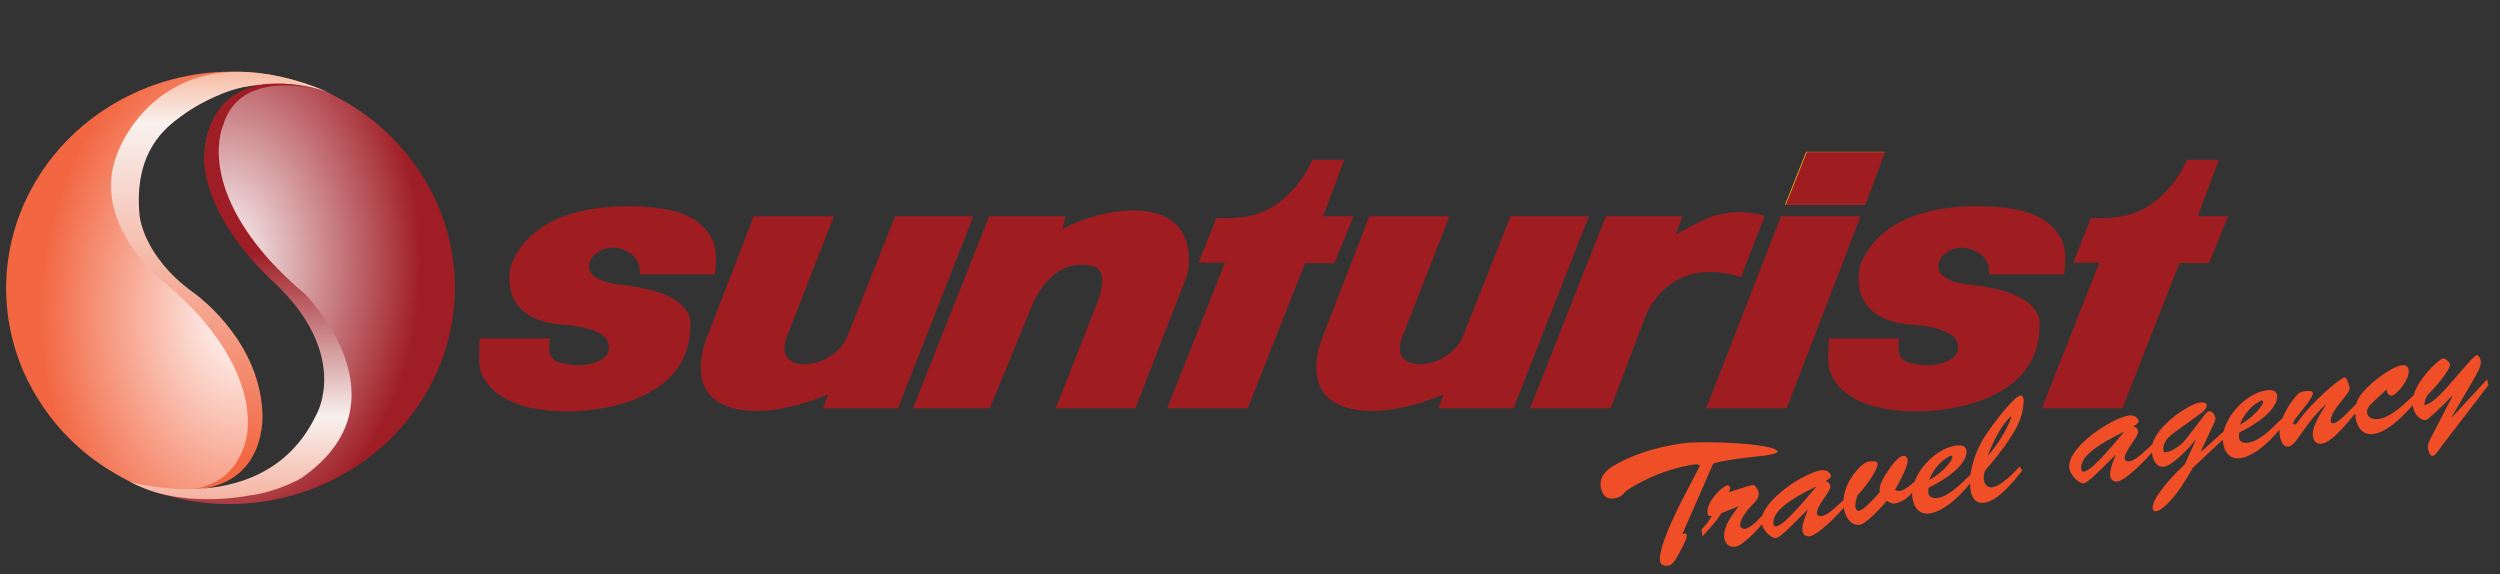<?xml version="1.0" encoding="UTF-8"?>
<svg xmlns="http://www.w3.org/2000/svg" width="209" height="48" viewBox="0 0 209 48" fill="none">
  <rect x="0" y="0" width="209" height="48" fill="#333333" stroke="none"/>
  <path d="M121.168 18.073H114.475L110.521 28.309C110.521 28.309 108.74 32.517 112.048 33.869C112.048 33.869 114.665 35.337 120.228 33.155L120.707 32.96L120.268 34.132H126.53L132.833 18.073H126.294L122.225 28.309C122.225 28.309 121.305 30.3 118.819 30.451C118.819 30.451 116.451 30.638 117.175 28.309L121.168 18.073Z" fill="#9F1D21"></path>
  <path d="M45.974 28.29H40.103C40.103 28.29 39.978 29.926 40.103 30.638C40.103 30.638 40.397 34.394 47.54 34.394C47.54 34.394 57.891 34.551 57.718 26.975C57.709 26.619 57.644 24.306 51.558 23.77C51.338 23.75 48.353 23.291 49.502 21.528C49.749 21.149 50.944 20.225 52.394 21.003C53.697 21.701 53.434 22.617 53.51 22.937H59.772C59.772 22.937 59.988 21.529 59.772 20.683C59.772 20.683 59.381 17.866 54.977 17.397C54.977 17.397 45.29 15.894 42.745 22.092C42.745 22.092 41.278 26.882 47.345 27.163C47.345 27.163 49.519 27.301 50.511 28.121C50.939 28.474 51.245 29.548 50.225 30.097C49.432 30.524 48.383 30.684 46.953 30.356C46.099 30.161 45.768 29.69 45.974 28.29Z" fill="#9F1D21"></path>
  <path d="M158.765 28.29H152.894C152.894 28.29 152.768 29.926 152.894 30.638C152.894 30.638 153.187 34.394 160.331 34.394C160.331 34.394 170.682 34.551 170.508 26.975C170.5 26.619 170.435 24.306 164.349 23.77C164.129 23.75 161.144 23.291 162.293 21.528C162.539 21.149 163.734 20.225 165.184 21.003C166.487 21.701 166.224 22.617 166.3 22.937H172.563C172.563 22.937 172.778 21.529 172.563 20.683C172.563 20.683 172.171 17.866 167.768 17.397C167.768 17.397 158.08 15.894 155.536 22.092C155.536 22.092 154.068 26.882 160.135 27.163C160.135 27.163 162.31 27.301 163.302 28.121C163.73 28.474 164.036 29.548 163.016 30.097C162.222 30.524 161.174 30.684 159.743 30.356C158.89 30.161 158.558 29.69 158.765 28.29Z" fill="#9F1D21"></path>
  <path d="M82.699 18.073L76.325 34.132H82.744L86.345 25.379C86.345 25.379 87.989 21.247 91.512 22.299C91.512 22.299 92.947 22.582 91.512 25.867L88.264 34.132H94.918L99.263 22.957C99.263 22.957 100.554 17.791 95.074 17.604C95.074 17.604 92.334 17.341 88.811 19.144L89.085 18.073H82.699Z" fill="#9F1D21"></path>
  <path d="M97.579 34.132H104.312L109.101 21.998H111.554L113.158 18.073H110.614L112.376 13.359H109.714C109.714 13.359 108.148 17.303 104.391 18.073C104.391 18.073 102.942 18.336 101.69 18.204L100.202 21.961H102.406L97.579 34.132Z" fill="#9F1D21"></path>
  <path d="M170.698 34.132H177.431L182.202 21.998H184.673L186.277 18.073H183.733L185.494 13.359H182.833C182.833 13.359 181.267 17.303 177.509 18.073C177.509 18.073 176.061 18.336 174.809 18.204L173.321 21.961H175.507L170.698 34.132Z" fill="#9F1D21"></path>
  <path d="M69.71 18.073H63.017L59.063 28.309C59.063 28.309 57.282 32.517 60.59 33.869C60.59 33.869 63.206 35.337 68.77 33.155L69.249 32.96L68.81 34.132H75.072L81.374 18.073H74.836L70.766 28.309C70.766 28.309 69.847 30.3 67.361 30.451C67.361 30.451 64.993 30.638 65.717 28.309L69.71 18.073Z" fill="#9F1D21"></path>
  <path d="M140.656 18.073H134.257L127.915 34.132H134.648L137.583 26.394C137.583 26.394 139.423 21.248 145.549 23.163L147.526 18.073C147.526 18.073 145.138 17.097 142.32 18.43L140.089 19.595L140.656 18.073Z" fill="#9F1D21"></path>
  <path d="M155.549 18.074H148.895L142.633 34.132H149.365L155.549 18.074Z" fill="#9F1D21"></path>
  <path d="M149.233 17.112H155.887L157.531 12.698H150.994L149.233 17.112Z" fill="#FEC00E"></path>
  <path d="M149.286 17.134H155.941L157.585 12.72H151.048L149.286 17.134Z" fill="#9F1D21"></path>
  <path d="M145.285 42.352L145.313 42.374C144.791 43.109 144.11 43.939 144.134 44.844C144.148 45.35 144.513 45.807 145.079 45.707C145.847 45.57 147.357 43.816 147.853 43.153L147.745 42.677C147.31 43.089 146.484 44.105 145.904 44.208C145.702 44.244 145.483 44.123 145.477 43.91C145.462 43.377 146.105 42.608 146.486 42.205C146.789 41.897 147.04 41.652 147.029 41.239C146.995 41.004 146.896 40.808 146.686 40.591C146.547 40.455 145.81 40.747 144.548 41.145C144.599 41.016 144.636 40.889 144.632 40.756C144.629 40.636 144.518 40.549 144.383 40.573C144.06 40.63 142.712 41.833 142.738 42.792C142.745 43.071 142.829 43.163 143.113 43.14C142.867 43.545 142.593 43.928 142.25 44.27L142.32 44.846C142.883 44.17 143.44 43.724 143.892 42.907L145.285 42.352ZM151.781 40.701L151.809 40.724C149.213 43.861 148.794 43.895 148.526 43.996C148.325 44.072 148.264 43.842 148.249 43.778C148.231 43.125 148.6 42.244 151.781 40.701ZM151.103 42.628L151.13 42.65C150.965 43.041 150.661 43.804 150.672 44.23C150.683 44.616 150.894 44.9 151.338 44.821C151.999 44.703 153.766 42.957 154.327 42.202L154.206 41.728C153.637 42.218 152.888 43.033 152.322 43.134C152.106 43.172 151.901 43.115 151.895 42.889C151.878 42.263 153.025 41.122 153.014 40.696C153.006 40.403 152.867 40.281 152.608 40.22C152.728 40.158 153.075 39.963 153.071 39.803C153.066 39.644 152.797 39.197 152.177 39.32C150.615 39.638 147.157 41.965 147.257 43.62C147.302 44.308 148.108 45.047 148.485 44.98C148.795 44.925 149.639 44.079 149.889 43.834L151.103 42.628ZM157.774 39.462C157.423 39.979 157.072 40.55 157.143 41.152C156.867 41.469 155.829 42.63 155.438 42.7C155.169 42.748 155.106 42.451 155.1 42.238C155.095 42.025 155.22 41.642 155.281 41.417C155.756 40.931 156.986 39.361 156.97 38.762C156.962 38.483 156.341 38.566 156.153 38.599C155.681 38.684 154.058 40.256 154.108 42.093C154.135 43.105 154.702 44.008 155.497 43.867C156.023 43.773 157.352 42.36 157.718 41.866C157.951 41.985 158.145 42.138 158.428 42.088C159.183 41.954 159.67 41.452 160.128 40.836L160.018 40.294C159.727 40.546 159.237 40.967 158.887 41.03C158.671 41.068 158.576 41.045 158.424 40.938C158.748 40.412 159.496 39.022 159.481 38.489C159.474 38.223 159.334 38.074 159.065 38.122C158.593 38.206 158.021 39.083 157.774 39.462ZM164.82 39.586C164.121 40.272 163.015 41.446 162.058 41.616C161.627 41.693 161.177 41.599 161.204 41.086L161.223 40.788C163.788 39.489 164.421 38.386 164.403 37.734C164.389 37.202 163.847 37.191 163.416 37.267C161.663 37.566 159.758 39.698 159.859 41.432C159.91 42.306 160.392 43.09 161.376 42.915C162.71 42.678 164.158 41.162 164.955 40.071L164.82 39.586ZM161.286 40.121C161.626 39.178 162.39 38.4 163.059 38.107C163.153 38.063 163.222 38.131 163.225 38.225C163.245 38.449 162.461 39.511 161.286 40.121ZM166.186 38.046C166.782 36.562 167.518 35.227 168.169 34.79C167.947 35.592 167.147 37.018 166.214 38.068L166.186 38.046ZM168.852 38.989C168.327 39.565 167.312 40.602 166.571 40.733C166.207 40.798 166.011 40.565 165.881 40.281C165.805 39.973 165.835 39.593 165.951 39.345C168.799 36.029 169.118 34.795 169.177 33.513C169.186 33.338 169.123 33.028 168.894 33.069C168.463 33.146 167.217 34.611 166.07 36.274C165.223 37.495 164.657 39.107 164.696 40.505C164.717 41.29 164.959 42.197 165.942 42.022C167.102 41.816 168.332 40.246 169.052 39.355L168.852 38.989ZM177.509 36.125L177.537 36.147C174.942 39.285 174.523 39.319 174.254 39.42C174.053 39.496 173.993 39.266 173.978 39.202C173.96 38.549 174.328 37.668 177.509 36.125ZM176.831 38.052L176.858 38.074C176.693 38.465 176.389 39.228 176.4 39.654C176.411 40.04 176.622 40.324 177.067 40.245C177.727 40.127 179.494 38.381 180.056 37.626L179.934 37.152C179.366 37.642 178.616 38.457 178.05 38.558C177.834 38.596 177.629 38.539 177.624 38.313C177.606 37.687 178.754 36.546 178.742 36.12C178.734 35.827 178.595 35.705 178.336 35.644C178.456 35.582 178.803 35.387 178.799 35.227C178.794 35.067 178.525 34.62 177.905 34.744C176.343 35.062 172.886 37.389 172.985 39.044C173.031 39.732 173.836 40.471 174.213 40.404C174.524 40.349 175.367 39.503 175.618 39.258L176.831 38.052ZM182.661 38.808C181.935 39.472 179.932 41.514 179.958 42.473C179.963 42.646 180.088 42.771 180.277 42.737C180.802 42.644 181.965 41.581 183.319 39.105L186.106 36.496L186.024 35.949L184.015 37.765L183.987 37.742L184.946 35.699C185.036 35.509 185.216 35.169 185.211 34.97C185.205 34.743 184.95 34.334 184.68 34.382C184.465 34.42 184.309 34.675 184.178 34.845L182.779 36.673C182.282 37.31 181.469 37.776 181.09 37.803C180.969 37.824 180.887 37.812 180.871 37.708C180.723 36.758 181.71 36.208 182.547 35.604L184.061 34.505C184.233 34.354 184.497 34.12 184.49 33.88C184.483 33.587 183.955 33.627 183.767 33.674C182.732 33.952 179.832 35.886 179.88 37.63C179.896 38.216 180.179 39.142 180.933 39.008C181.675 38.876 183.056 37.413 183.527 36.794L183.555 36.816L182.661 38.808ZM190.791 34.967C190.091 35.654 188.986 36.827 188.029 36.997C187.598 37.074 187.148 36.98 187.175 36.467L187.194 36.169C189.759 34.87 190.392 33.767 190.375 33.115C190.36 32.582 189.818 32.572 189.386 32.648C187.634 32.946 185.729 35.078 185.83 36.812C185.881 37.687 186.363 38.47 187.347 38.295C188.681 38.058 190.129 36.543 190.926 35.451L190.791 34.967ZM187.257 35.502C187.597 34.559 188.361 33.781 189.03 33.488C189.124 33.444 189.194 33.512 189.196 33.605C189.216 33.829 188.432 34.892 187.257 35.502ZM196.236 34.52C195.999 34.763 195.419 35.334 195.095 35.392C194.961 35.416 194.849 35.316 194.846 35.196C194.821 34.277 196.451 32.97 196.437 32.451C196.389 32.178 196.301 31.953 196.215 31.768C196.129 31.596 196.046 31.544 195.993 31.554C195.602 31.623 193.166 33.702 192.125 35.251C192.073 35.328 191.955 35.469 191.861 35.486C191.78 35.5 191.711 35.446 191.709 35.366C191.7 35.046 193.361 33.399 193.348 32.88C193.345 32.8 193.407 32.602 192.598 32.719C192.369 32.76 192.248 32.795 192.077 32.973C191.313 33.764 190.501 35.26 190.566 36.171C190.592 36.621 190.763 37.434 191.356 37.328C191.72 37.264 192.201 36.522 192.396 36.233C192.981 35.353 193.65 34.539 194.416 33.827L194.444 33.849C194.029 34.538 193.325 35.547 193.347 36.345C193.36 36.798 193.614 37.181 194.126 37.09C195.11 36.915 196.453 35.03 197.15 34.277L197.027 33.711L196.236 34.52ZM199.514 32.559C199.535 32.81 199.679 33.118 199.988 33.063C200.352 32.999 201.389 31.784 201.369 31.052C201.358 30.652 201.164 30.473 200.746 30.547C199.991 30.681 198.717 31.631 198.123 32.191C197.265 32.999 196.871 33.484 196.902 34.603C196.929 35.588 197.454 36.458 198.491 36.273C199.771 36.045 201.245 34.459 202.044 33.447L201.868 32.957C201.103 33.695 199.955 34.835 198.931 35.017C198.23 35.142 197.895 34.787 197.887 34.481C197.877 34.108 198.114 33.865 198.405 33.6L199.514 32.559ZM208.036 32.194L207.915 31.721L204.994 34.876L204.967 34.854L206.881 31.57C207.062 31.257 207.412 30.646 207.402 30.3C207.397 30.113 207.248 29.618 207.02 29.699C206.765 29.785 205.927 30.857 204.574 32.368C204.022 32.988 203.391 33.676 202.679 33.883C202.685 33.601 202.758 33.32 202.914 33.065C203.349 32.64 204.834 30.985 204.82 30.478C204.815 30.292 204.426 29.933 204.224 29.969C203.847 30.049 201.588 32.15 201.686 33.738C201.753 34.716 202.415 35.161 202.794 35.12C202.956 35.104 203.92 34.211 205 33.095L205.028 33.117L203.304 36.447C203.2 36.64 202.956 37.097 202.962 37.311C202.968 37.537 203.107 38.168 203.39 38.118C203.605 38.079 203.969 37.493 204.099 37.322L208.036 32.194Z" fill="#F04E27"></path>
  <path d="M147.403 37.296C144.436 36.827 141.115 37.009 141.115 37.009C136.84 37.488 134.601 39.132 134.601 39.132C133.431 39.972 133.892 40.977 133.892 40.977C134.222 42.133 135.411 41.538 135.505 41.47C135.505 41.47 135.614 41.412 135.862 41.113L136.023 40.982C138.912 39.113 141.628 38.834 141.628 38.834C141.971 38.774 142.072 38.889 142.103 38.966L141.299 40.499C140.595 41.838 138.599 45.601 138.778 46.909C138.829 47.279 139.236 47.355 139.564 47.261C139.971 47.145 140.39 46.217 140.585 45.846C140.716 45.603 141.045 45.016 141.009 44.752C140.982 44.554 140.805 44.563 140.681 44.653L140.651 44.634L143.095 39.055C143.129 38.974 143.176 38.876 143.224 38.773C143.949 38.431 147.555 38.087 147.555 38.087C149.99 37.731 147.403 37.296 147.403 37.296Z" fill="#F04E27"></path>
  <path d="M1.689 17.809C-0.281 22.891 0.342 28.346 2.699 32.542C4.332 35.479 6.638 37.834 9.5 39.512C9.972 39.815 10.46 40.048 10.982 40.328C11.621 40.654 12.143 40.771 12.716 41.004C13.221 41.074 13.642 41.074 14.147 41.074C14.315 41.097 14.5 41.074 14.668 41.074C15.056 41.074 15.443 41.074 15.83 41.097C16.167 41.027 16.924 40.911 17.446 40.748C18.81 40.374 19.971 39.489 20.628 38.276C22.614 34.617 20.493 30.281 18.137 27.32C16.638 25.432 15.914 24.989 14.466 23.427C9.029 17.459 10.965 9.93 18.827 7.599C20.359 7.086 23.995 6.853 25.796 7.086C25.392 6.923 25.123 6.853 24.921 6.806C23.961 6.527 23.052 6.317 22.025 6.177C21.133 6.06 20.258 5.99 19.365 5.99C11.621 5.99 4.5 10.606 1.689 17.809Z" fill="url(#paint0_radial_0_13)"></path>
  <path d="M21.096 7.39C19.733 7.763 18.571 8.649 17.915 9.861C15.928 13.521 18.049 17.857 20.406 20.817C21.904 22.706 22.628 23.148 24.059 24.71C29.514 30.678 27.578 38.208 19.716 40.539C18.184 41.051 14.547 41.285 12.746 41.028C13.15 41.215 13.42 41.285 13.622 41.331C14.581 41.588 15.49 41.821 16.517 41.961C25.254 43.15 33.722 38.347 36.853 30.328C38.823 25.246 38.2 19.792 35.843 15.595C34.21 12.658 31.904 10.304 29.042 8.602C28.571 8.322 28.083 8.089 27.561 7.81C26.921 7.483 26.399 7.367 25.827 7.134C25.322 7.04 24.901 7.04 24.396 7.04C24.227 7.04 24.042 7.04 23.874 7.04C23.487 7.04 23.099 7.04 22.712 7.04C22.376 7.11 21.618 7.227 21.096 7.39Z" fill="url(#paint1_radial_0_13)"></path>
  <path d="M9.802 12.838C7.499 18.641 13.546 23.442 13.546 23.442C15.273 24.893 16.605 26.343 16.605 26.343C22.471 32.975 20.348 37.465 20.348 37.465C19.376 40.09 17.325 40.85 15.453 40.954C22.579 40.988 21.932 34.357 21.932 34.357C21.572 28.139 16.101 24.409 16.101 24.409C11.962 21.404 11.674 18.054 11.674 18.054C11.134 12.665 13.905 10.628 15.129 9.73C17.217 8.175 19.448 7.519 19.448 7.519C23.695 6.241 27.15 7.623 27.51 7.726C24.559 6.483 22.04 5.999 19.952 5.999C12.142 5.999 9.802 12.838 9.802 12.838ZM12.25 40.574C11.746 40.436 11.422 40.332 11.422 40.332L10.99 40.263C11.422 40.401 11.854 40.505 12.25 40.574ZM15.453 40.954C14.517 40.954 13.473 40.85 12.25 40.574C13.006 40.781 14.193 41.023 15.453 40.954Z" fill="url(#paint2_linear_0_13)"></path>
  <path d="M17.059 13.593C17.493 18.915 22.905 23.596 22.905 23.596C29.319 29.655 26.479 34.592 26.479 34.592C22.237 43.664 10.879 40.266 10.879 40.266C15.088 42.639 20.867 41.42 20.867 41.42C23.205 41.132 25.176 39.978 25.176 39.978C34.463 33.566 25.51 24.59 25.51 24.59C23.74 23.115 22.437 21.64 22.437 21.64C16.524 14.972 18.662 10.452 18.662 10.452C19.932 6.124 25.31 7.15 26.78 7.502C25.41 7.15 24.241 6.989 23.205 6.989C16.624 6.989 17.059 13.593 17.059 13.593ZM27.147 7.63C27.147 7.598 27.014 7.566 26.78 7.502C26.913 7.534 27.014 7.566 27.147 7.63Z" fill="url(#paint3_linear_0_13)"></path>
  <defs>
    <radialGradient id="paint0_radial_0_13" cx="0" cy="0" r="1" gradientUnits="userSpaceOnUse" gradientTransform="translate(20.14 26.176) scale(16.835 23.311)">
      <stop stop-color="white"></stop>
      <stop offset="1" stop-color="#F26641"></stop>
    </radialGradient>
    <radialGradient id="paint1_radial_0_13" cx="0" cy="0" r="1" gradientUnits="userSpaceOnUse" gradientTransform="translate(18.403 21.957) scale(16.835 23.311)">
      <stop stop-color="white"></stop>
      <stop offset="1" stop-color="#9F1D25"></stop>
    </radialGradient>
    <linearGradient id="paint2_linear_0_13" x1="29.053" y1="4.445" x2="29.053" y2="38.985" gradientUnits="userSpaceOnUse">
      <stop stop-color="#F26641"></stop>
      <stop offset="0.03" stop-color="#F8B499"></stop>
      <stop offset="0.17" stop-color="#F8F1EE"></stop>
      <stop offset="0.99" stop-color="#F26641"></stop>
      <stop offset="1" stop-color="#F26641"></stop>
    </linearGradient>
    <linearGradient id="paint3_linear_0_13" x1="9.893" y1="50.589" x2="9.893" y2="18.53" gradientUnits="userSpaceOnUse">
      <stop stop-color="#F26641"></stop>
      <stop offset="0.01" stop-color="#F26641"></stop>
      <stop offset="0.49" stop-color="#F8F1EE"></stop>
      <stop offset="0.92" stop-color="#9F1D25"></stop>
      <stop offset="1" stop-color="#9F1D25"></stop>
    </linearGradient>
  </defs>
</svg>
